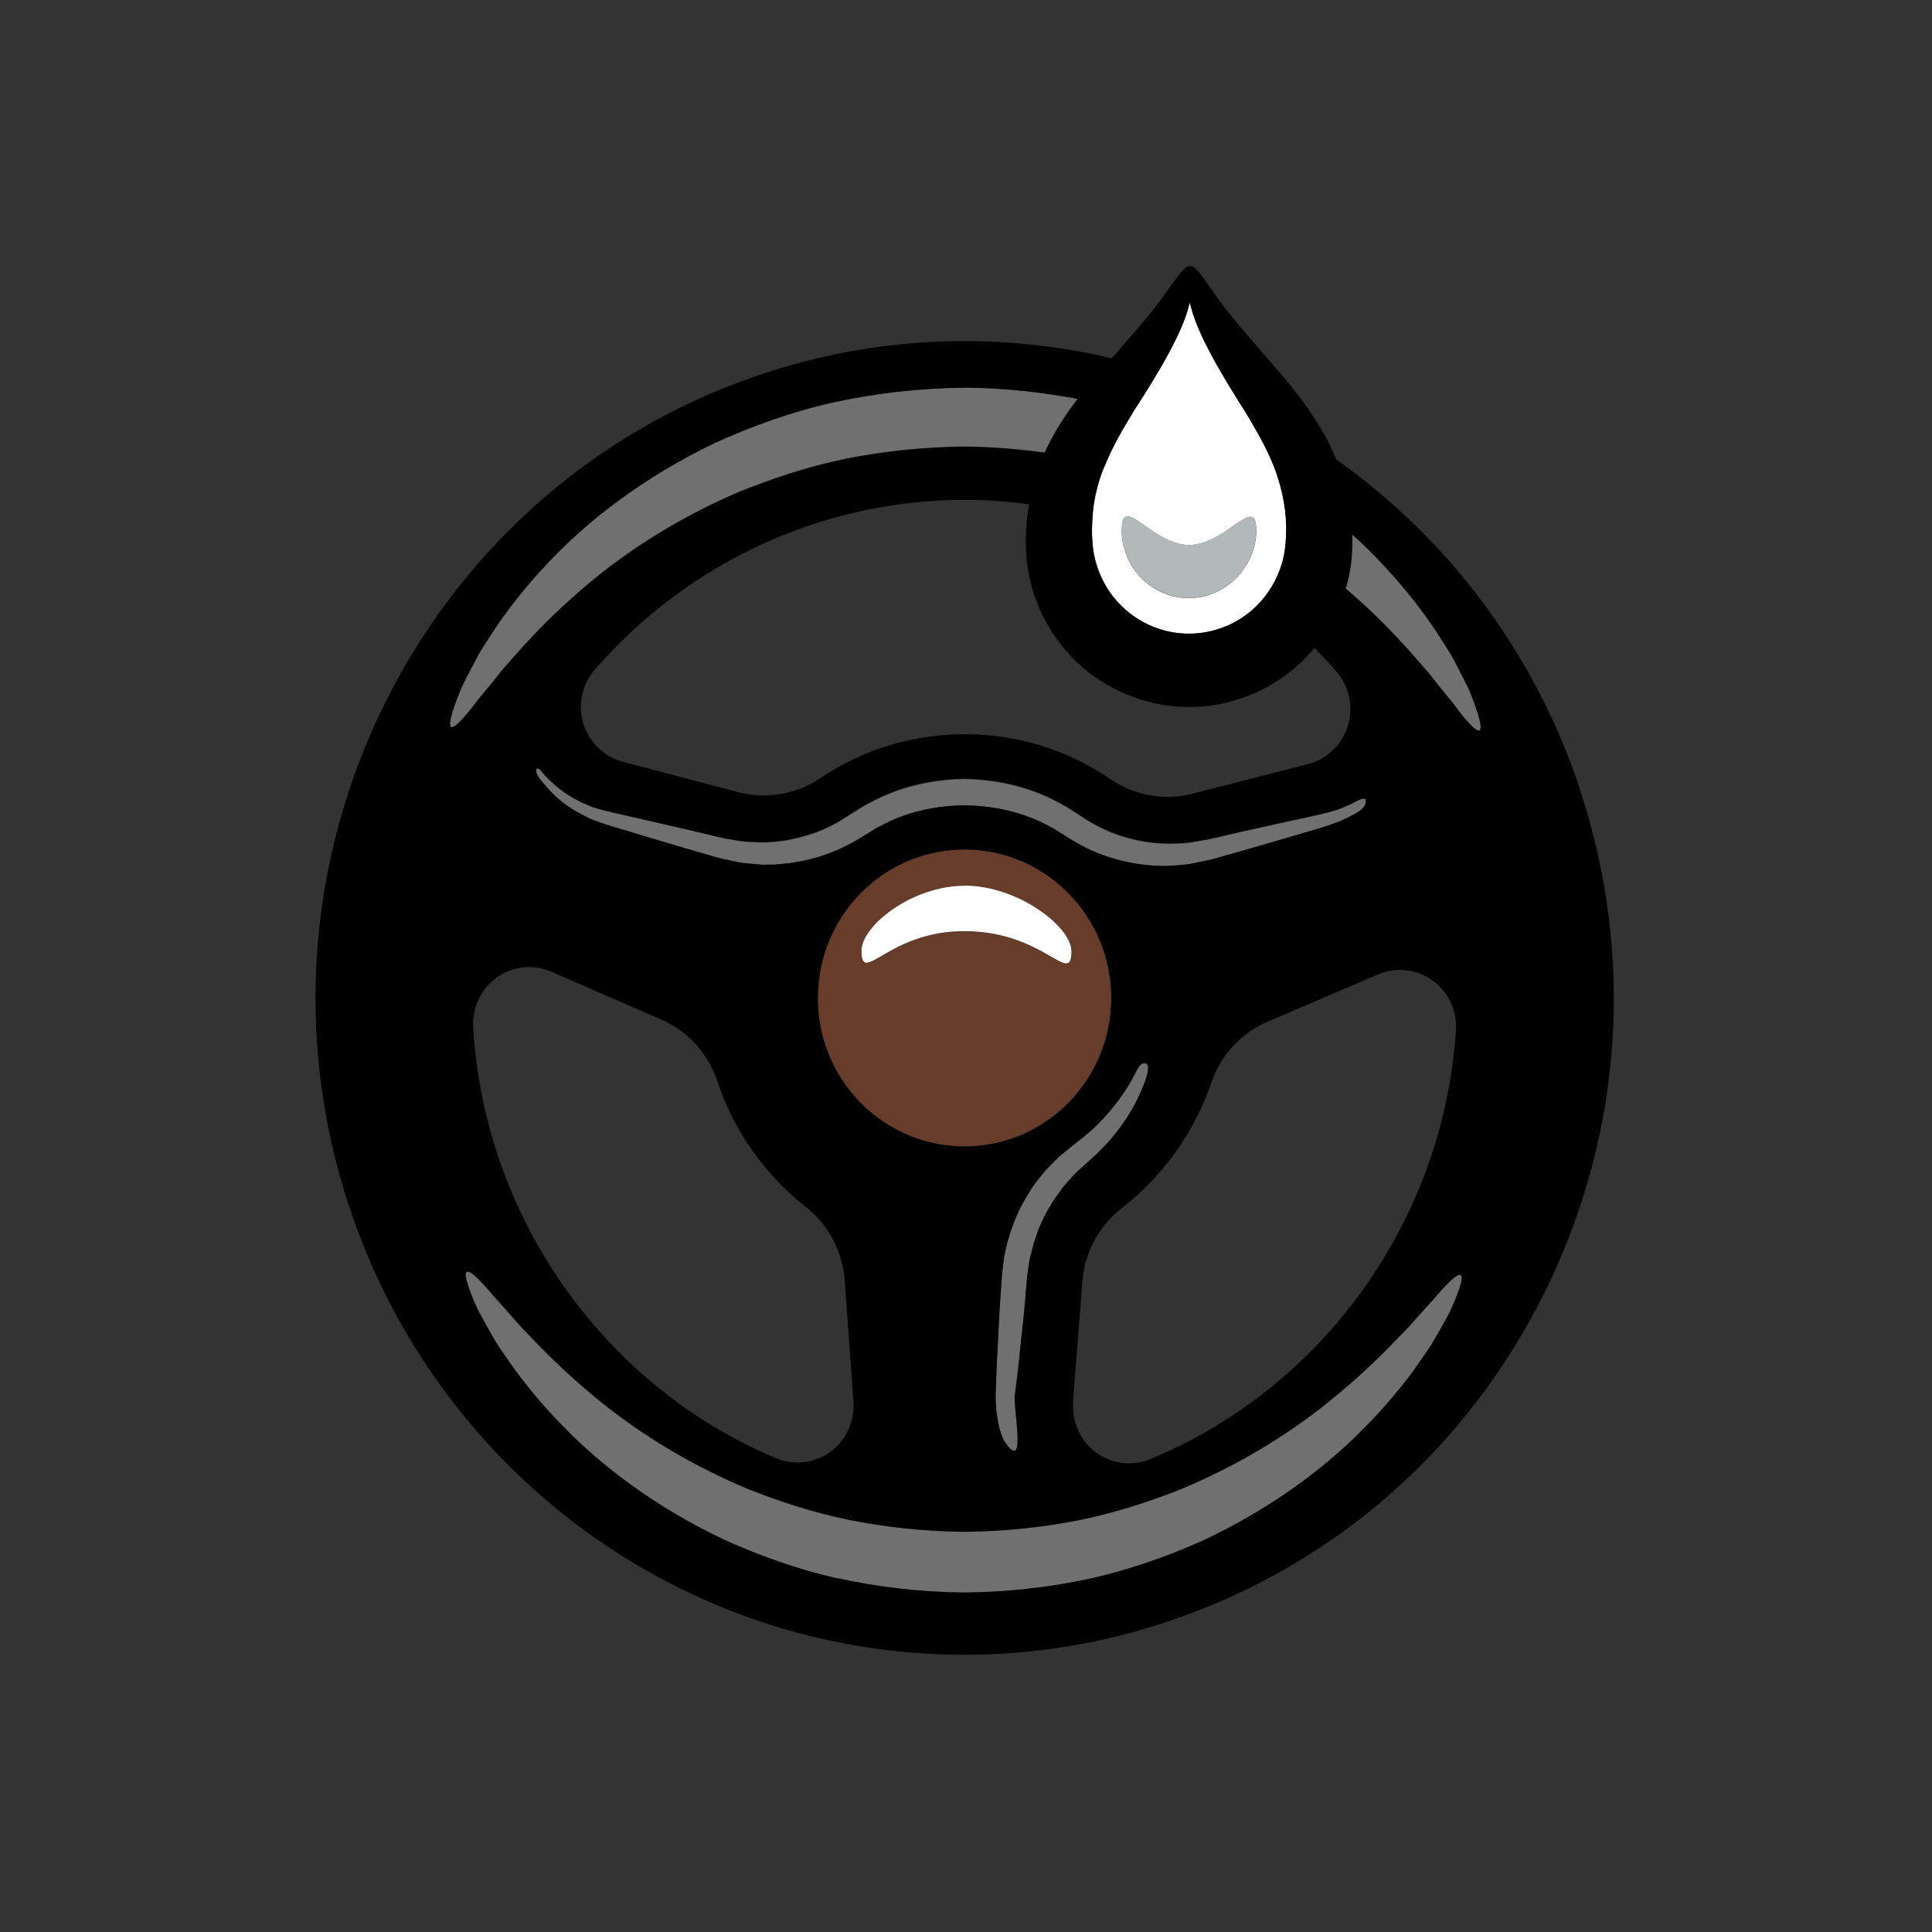<?xml version="1.0" encoding="UTF-8"?> <svg xmlns="http://www.w3.org/2000/svg" width="96" height="96" viewBox="0 0 96 96" fill="none"><rect x="0" y="0" width="96" height="96" fill="#333333" stroke="none"/><g clip-path="url(#clip0_39112_46089)"><path d="M54.094 78.463C56.092 78.023 57.951 77.356 59.665 76.602C63.067 75.021 65.809 72.98 67.773 70.966C68.769 69.966 69.58 68.985 70.239 68.091C70.555 67.631 70.859 67.211 71.116 66.817C71.36 66.411 71.577 66.03 71.762 65.69C71.854 65.517 71.947 65.357 72.026 65.203C72.098 65.043 72.164 64.897 72.223 64.756C72.342 64.476 72.434 64.236 72.5 64.043C72.632 63.649 72.658 63.416 72.566 63.362C72.474 63.309 72.276 63.436 71.986 63.723C71.841 63.863 71.67 64.043 71.478 64.263C71.386 64.37 71.281 64.49 71.175 64.616C71.063 64.736 70.938 64.87 70.813 65.01C70.562 65.283 70.285 65.597 69.989 65.937C69.672 66.264 69.336 66.617 68.967 66.991C68.228 67.738 67.365 68.552 66.35 69.379C64.352 71.059 61.722 72.734 58.577 74.041C56.995 74.655 55.294 75.208 53.488 75.568C51.681 75.915 49.783 76.109 47.825 76.122C45.874 76.095 43.975 75.888 42.169 75.528C40.362 75.162 38.668 74.594 37.093 73.968C33.961 72.647 31.344 70.946 29.353 69.259C28.351 68.425 27.488 67.598 26.756 66.851C26.393 66.471 26.057 66.117 25.741 65.79C25.451 65.45 25.174 65.137 24.923 64.856C24.798 64.716 24.679 64.59 24.567 64.463C24.462 64.336 24.356 64.216 24.264 64.109C24.073 63.889 23.908 63.709 23.756 63.562C23.466 63.276 23.268 63.149 23.176 63.202C23.084 63.256 23.11 63.483 23.235 63.883C23.301 64.083 23.394 64.323 23.506 64.596C23.565 64.736 23.631 64.883 23.703 65.043C23.776 65.197 23.868 65.357 23.961 65.53C24.145 65.87 24.363 66.251 24.6 66.664C24.857 67.064 25.154 67.491 25.47 67.945C26.123 68.845 26.927 69.832 27.916 70.839C29.867 72.867 32.597 74.928 35.985 76.529C37.693 77.296 39.552 77.976 41.542 78.43C43.533 78.87 45.643 79.123 47.805 79.15C49.968 79.137 52.077 78.903 54.075 78.47L54.094 78.463Z" fill="#707070"></path><path d="M66.871 29.246C67.043 29.393 67.221 29.546 67.385 29.693C68.407 30.6 69.271 31.494 70.002 32.307C70.365 32.721 70.701 33.108 71.011 33.461C71.301 33.835 71.565 34.168 71.815 34.468C71.941 34.622 72.059 34.762 72.171 34.895C72.277 35.035 72.376 35.162 72.461 35.282C72.646 35.522 72.811 35.722 72.956 35.876C73.239 36.189 73.437 36.336 73.529 36.289C73.622 36.243 73.609 36.009 73.49 35.596C73.43 35.389 73.345 35.142 73.239 34.849C73.187 34.702 73.121 34.548 73.061 34.382C72.989 34.215 72.903 34.048 72.817 33.868C72.633 33.508 72.428 33.108 72.198 32.668C71.947 32.241 71.651 31.794 71.341 31.307C70.695 30.346 69.89 29.293 68.888 28.219C68.381 27.659 67.814 27.098 67.201 26.545C67.201 26.758 67.201 26.978 67.201 27.198C67.188 27.872 67.082 28.566 66.884 29.239L66.871 29.246Z" fill="#707070"></path><path d="M53.547 19.815C51.773 19.482 49.921 19.282 48.029 19.255C45.734 19.268 43.5 19.528 41.384 19.989C39.274 20.462 37.309 21.189 35.51 22.003C31.943 23.71 29.109 25.911 27.118 28.073C26.109 29.14 25.292 30.187 24.646 31.147C24.329 31.634 24.032 32.081 23.782 32.501C23.551 32.935 23.34 33.335 23.156 33.695C23.063 33.875 22.978 34.042 22.905 34.209C22.839 34.376 22.78 34.529 22.721 34.676C22.608 34.969 22.529 35.216 22.463 35.423C22.345 35.836 22.325 36.07 22.417 36.116C22.51 36.163 22.707 36.016 22.991 35.703C23.136 35.549 23.301 35.349 23.485 35.109C23.578 34.989 23.677 34.862 23.782 34.722C23.894 34.589 24.013 34.449 24.138 34.295C24.389 33.995 24.659 33.662 24.949 33.288C25.259 32.935 25.601 32.555 25.964 32.141C26.702 31.334 27.573 30.447 28.601 29.547C30.631 27.726 33.354 25.885 36.65 24.464C38.312 23.79 40.098 23.183 42.016 22.79C43.928 22.41 45.939 22.196 48.016 22.183C49.347 22.203 50.646 22.31 51.912 22.483C51.951 22.396 51.991 22.303 52.03 22.223C52.485 21.289 53.019 20.502 53.547 19.808V19.815Z" fill="#707070"></path><path d="M47.952 42.212C43.924 42.199 40.654 45.487 40.641 49.563C40.627 53.638 43.877 56.946 47.906 56.966C51.933 56.98 55.203 53.691 55.223 49.616C55.236 45.541 51.986 42.233 47.958 42.212H47.952ZM42.81 47.242C42.81 46.014 45.308 44.007 47.945 44.02C50.582 44.027 53.245 46.054 53.239 47.282C53.239 49.069 51.92 46.294 47.938 46.281C44.121 46.268 42.803 49.036 42.81 47.248V47.242Z" fill="#673D2A"></path><path d="M47.944 44.013C45.307 44.007 42.809 46.014 42.809 47.235C42.802 49.022 44.127 46.254 47.938 46.268C51.919 46.281 53.231 49.062 53.238 47.268C53.238 46.041 50.581 44.013 47.944 44.007V44.013Z" fill="white"></path><path d="M67.838 39.718C67.719 39.624 67.33 39.858 67.244 39.905C67.047 40.011 66.816 40.091 66.598 40.191C66.374 40.285 66.13 40.331 65.886 40.405C65.385 40.532 64.825 40.645 64.251 40.772C63.111 41.025 61.872 41.292 60.566 41.599C60.401 41.632 60.237 41.672 60.072 41.712L59.96 41.739H59.947L59.914 41.746H59.848L59.597 41.799C59.261 41.852 58.905 41.926 58.595 41.919C57.982 41.959 57.257 41.919 56.617 41.786C55.945 41.652 55.279 41.439 54.653 41.119C54.343 40.959 54.033 40.785 53.743 40.585L53.249 40.265L53.005 40.111L52.728 39.958C51.271 39.138 49.623 38.751 47.955 38.717C47.164 38.717 46.281 38.824 45.489 39.024C44.685 39.218 43.907 39.525 43.189 39.918C43.004 40.011 42.826 40.111 42.655 40.225L42.167 40.532C42.009 40.632 41.837 40.752 41.692 40.832C41.541 40.912 41.396 40.992 41.244 41.072C40.618 41.385 39.945 41.592 39.279 41.725C39.115 41.766 38.943 41.786 38.779 41.806C38.614 41.826 38.442 41.852 38.278 41.852L38.027 41.866H37.961H37.928H37.915C37.915 41.866 37.968 41.866 37.935 41.866H37.803C37.625 41.852 37.447 41.846 37.269 41.832C36.9 41.832 36.61 41.759 36.3 41.712C36.003 41.672 35.66 41.586 35.337 41.505C34.032 41.192 32.799 40.912 31.652 40.652C31.092 40.518 30.512 40.398 30.037 40.278C29.787 40.198 29.516 40.145 29.305 40.051C29.094 39.951 28.877 39.878 28.679 39.765C28.145 39.491 27.664 39.118 27.235 38.697C27.143 38.604 27.051 38.511 26.965 38.411C26.906 38.351 26.813 38.184 26.721 38.184C26.583 38.184 26.655 38.444 26.701 38.524C26.813 38.731 26.998 38.917 27.15 39.098C27.525 39.525 27.947 39.905 28.428 40.205C28.633 40.345 28.877 40.458 29.114 40.585C29.351 40.712 29.595 40.778 29.846 40.885C30.386 41.072 30.907 41.212 31.474 41.385C32.595 41.726 33.808 42.086 35.1 42.459C35.423 42.553 35.733 42.653 36.115 42.726C36.484 42.806 36.867 42.899 37.203 42.913C37.381 42.926 37.552 42.946 37.73 42.959L37.862 42.973H37.915H37.935H37.968H38.04H38.33C38.521 42.973 38.713 42.953 38.904 42.926C39.095 42.906 39.293 42.893 39.484 42.853C40.249 42.726 41.02 42.506 41.758 42.172C41.943 42.086 42.134 41.986 42.319 41.892C42.51 41.792 42.655 41.699 42.82 41.599L43.307 41.299C43.459 41.199 43.611 41.112 43.776 41.032C44.408 40.698 45.087 40.432 45.799 40.272C46.518 40.105 47.197 40.025 47.962 40.025C49.412 40.031 50.889 40.378 52.128 41.059L52.359 41.179L52.603 41.332L53.077 41.632C53.42 41.852 53.783 42.046 54.145 42.219C54.877 42.559 55.648 42.786 56.413 42.913C57.211 43.039 57.929 43.08 58.72 42.98C59.123 42.966 59.439 42.873 59.782 42.799L60.032 42.746L60.191 42.713L60.316 42.679C60.481 42.633 60.639 42.586 60.804 42.539C62.096 42.179 63.315 41.819 64.436 41.492C64.996 41.319 65.53 41.185 66.051 41.005C66.315 40.898 66.572 40.825 66.809 40.705C67.126 40.532 67.745 40.312 67.857 39.918C67.884 39.811 67.877 39.751 67.838 39.725V39.718ZM59.947 41.746C59.947 41.746 59.953 41.746 59.96 41.746H59.947Z" fill="#707070"></path><path d="M50.691 67.038C50.77 66.231 50.876 65.397 50.942 64.55C50.962 64.337 50.981 64.123 50.995 63.91L51.021 63.59L51.034 63.463L51.054 63.303L51.146 62.663C51.179 62.456 51.239 62.289 51.285 62.096L51.351 61.815L51.45 61.535C51.515 61.349 51.568 61.155 51.647 60.975C51.812 60.615 51.97 60.248 52.188 59.921C52.372 59.574 52.63 59.274 52.847 58.954C53.111 58.674 53.335 58.36 53.632 58.12C53.928 57.853 54.218 57.593 54.502 57.333C54.785 57.046 55.095 56.746 55.326 56.439C55.576 56.146 55.794 55.833 55.998 55.532C56.176 55.219 56.374 54.925 56.512 54.619C56.578 54.472 57.468 52.698 56.803 52.838C56.598 52.878 56.433 53.305 56.334 53.471C56.262 53.598 56.196 53.725 56.123 53.858C56.044 53.985 55.959 54.112 55.873 54.245C55.53 54.765 55.108 55.292 54.614 55.792C54.37 56.059 54.106 56.266 53.829 56.506C53.671 56.62 53.52 56.74 53.368 56.866C53.21 56.993 53.051 57.12 52.893 57.253C52.544 57.513 52.26 57.853 51.944 58.16C51.667 58.514 51.364 58.847 51.14 59.248C50.639 60.014 50.283 60.868 50.039 61.789C49.986 62.022 49.92 62.269 49.887 62.489L49.808 63.129L49.788 63.289L49.775 63.483L49.755 63.803C49.742 64.016 49.729 64.23 49.709 64.443C49.643 65.29 49.617 66.131 49.571 66.945C49.525 67.758 49.498 68.539 49.472 69.286C49.445 69.913 49.59 71.173 49.953 71.687C50.19 72.02 50.342 72.127 50.434 72.08C50.751 71.914 50.375 69.926 50.421 69.366C50.513 68.625 50.612 67.845 50.691 67.038Z" fill="#707070"></path><path d="M63.501 23.777C63.468 23.677 63.442 23.57 63.409 23.477C63.092 22.603 62.651 21.783 62.189 20.996C62.097 20.835 61.998 20.675 61.906 20.515C61.879 20.475 61.86 20.435 61.833 20.402C61.754 20.275 61.675 20.155 61.602 20.035C60.495 18.281 59.579 16.66 59.223 15.42C59.183 15.286 59.15 15.159 59.117 15.033C59.084 15.159 59.051 15.286 59.012 15.42C58.761 16.273 58.234 17.314 57.568 18.448C57.515 18.534 57.462 18.628 57.41 18.715C57.357 18.801 57.304 18.888 57.252 18.981C56.975 19.435 56.678 19.908 56.368 20.382C56.348 20.415 56.329 20.449 56.309 20.482C55.808 21.296 55.307 22.156 54.931 23.07C54.878 23.197 54.819 23.317 54.773 23.443C54.582 23.964 54.437 24.517 54.351 25.091C54.338 25.191 54.331 25.291 54.318 25.391C54.305 25.491 54.298 25.591 54.292 25.698C54.259 26.125 54.245 26.552 54.292 26.985C54.371 28.119 54.865 29.266 55.735 30.113C56.599 30.967 57.799 31.487 59.071 31.487C60.343 31.487 61.55 30.98 62.42 30.133C62.512 30.047 62.598 29.953 62.677 29.86C62.743 29.787 62.809 29.706 62.868 29.626C62.928 29.546 62.993 29.466 63.046 29.386C63.534 28.673 63.818 27.846 63.883 27.018C63.883 27.018 63.883 27.005 63.883 26.998C63.995 25.891 63.831 24.777 63.514 23.77L63.501 23.777ZM62.427 26.345C62.427 27.132 62.143 27.846 61.695 28.419C61.636 28.499 61.57 28.579 61.504 28.653C61.431 28.726 61.352 28.799 61.279 28.866C60.686 29.393 59.922 29.72 59.071 29.72C57.225 29.72 55.729 28.192 55.735 26.325C55.735 26.252 55.742 26.205 55.748 26.145C55.755 26.018 55.775 25.918 55.801 25.845C55.986 25.358 56.566 25.925 57.357 26.445C57.746 26.698 58.181 26.932 58.649 27.032C58.788 27.058 58.933 27.085 59.078 27.085C59.176 27.085 59.282 27.072 59.381 27.058C60.396 26.912 61.279 26.071 61.833 25.778C62.163 25.605 62.367 25.631 62.413 26.111C62.42 26.185 62.427 26.258 62.427 26.352V26.345Z" fill="white"></path><path d="M78.501 39.198C76.247 32.401 71.928 26.745 66.404 22.837C66.325 22.65 66.246 22.463 66.16 22.283C65.488 20.882 64.651 19.795 63.899 18.881C62.363 17.087 61.203 15.8 60.484 14.786C59.772 13.786 59.39 13.159 59.133 13.232C58.876 13.159 58.493 13.779 57.768 14.773C57.195 15.573 56.344 16.547 55.243 17.801C52.916 17.254 50.51 16.96 48.044 16.947C44.524 16.934 41.03 17.507 37.661 18.655C20.805 24.384 11.694 42.92 17.357 59.974C21.761 73.234 33.996 82.179 47.814 82.225C51.334 82.239 54.828 81.665 58.19 80.518C66.358 77.743 72.964 71.92 76.8 64.117C80.637 56.313 81.237 47.462 78.495 39.205L78.501 39.198ZM57.57 18.441C58.236 17.307 58.764 16.267 59.014 15.413C59.054 15.28 59.087 15.153 59.12 15.026C59.153 15.153 59.185 15.28 59.225 15.413C59.581 16.654 60.497 18.274 61.605 20.029C61.684 20.149 61.757 20.275 61.836 20.395C61.862 20.435 61.882 20.475 61.908 20.509C62.007 20.669 62.099 20.822 62.192 20.989C62.653 21.769 63.095 22.596 63.411 23.47C63.444 23.57 63.471 23.67 63.504 23.77C63.82 24.777 63.985 25.891 63.873 26.999C63.873 26.999 63.873 27.012 63.873 27.019C63.813 27.846 63.523 28.673 63.035 29.386C62.976 29.466 62.917 29.547 62.858 29.627C62.798 29.707 62.732 29.787 62.666 29.86C62.581 29.953 62.495 30.047 62.409 30.133C61.539 30.98 60.333 31.494 59.06 31.487C57.788 31.487 56.588 30.96 55.724 30.113C54.854 29.26 54.36 28.119 54.281 26.985C54.241 26.558 54.254 26.125 54.281 25.698C54.287 25.598 54.294 25.491 54.307 25.391C54.32 25.291 54.327 25.191 54.34 25.091C54.426 24.517 54.571 23.964 54.762 23.444C54.808 23.317 54.867 23.197 54.92 23.07C55.303 22.156 55.797 21.296 56.298 20.482C56.318 20.449 56.338 20.415 56.357 20.382C56.667 19.902 56.964 19.435 57.241 18.981C57.294 18.888 57.346 18.801 57.399 18.715C57.452 18.628 57.505 18.535 57.557 18.448L57.57 18.441ZM50.437 72.08C50.345 72.127 50.194 72.027 49.956 71.687C49.594 71.173 49.449 69.913 49.475 69.286C49.501 68.545 49.521 67.758 49.574 66.945C49.62 66.138 49.653 65.297 49.712 64.443C49.725 64.23 49.745 64.016 49.758 63.803L49.778 63.483L49.791 63.289L49.811 63.129L49.89 62.489C49.923 62.269 49.989 62.022 50.042 61.789C50.286 60.868 50.642 60.014 51.143 59.248C51.367 58.847 51.67 58.507 51.947 58.16C52.264 57.853 52.547 57.507 52.896 57.253C53.055 57.12 53.213 56.993 53.371 56.866C53.523 56.74 53.681 56.62 53.833 56.506C54.116 56.266 54.373 56.053 54.617 55.792C55.111 55.292 55.533 54.765 55.876 54.245C55.962 54.112 56.041 53.985 56.127 53.858C56.199 53.725 56.272 53.598 56.338 53.471C56.43 53.305 56.601 52.878 56.806 52.838C57.465 52.704 56.581 54.472 56.516 54.619C56.377 54.925 56.186 55.219 56.001 55.532C55.797 55.833 55.58 56.146 55.329 56.44C55.098 56.74 54.788 57.046 54.505 57.333C54.221 57.587 53.931 57.853 53.635 58.12C53.345 58.36 53.114 58.674 52.85 58.954C52.633 59.274 52.376 59.574 52.191 59.921C51.974 60.248 51.815 60.615 51.65 60.975C51.571 61.155 51.519 61.349 51.453 61.535L51.354 61.815L51.288 62.096C51.242 62.289 51.182 62.456 51.149 62.663L51.057 63.303L51.037 63.463L51.024 63.59L50.998 63.91C50.978 64.123 50.958 64.337 50.945 64.55C50.879 65.397 50.774 66.231 50.694 67.038C50.615 67.845 50.517 68.625 50.424 69.366C50.378 69.926 50.754 71.914 50.437 72.08ZM48.031 19.262C49.93 19.282 51.776 19.488 53.549 19.822C53.022 20.515 52.488 21.302 52.033 22.236C51.993 22.323 51.954 22.41 51.914 22.496C50.648 22.323 49.343 22.216 48.018 22.196C45.948 22.21 43.931 22.423 42.019 22.803C40.107 23.197 38.321 23.804 36.653 24.477C33.357 25.898 30.634 27.739 28.604 29.56C27.575 30.46 26.705 31.347 25.967 32.154C25.604 32.568 25.261 32.948 24.951 33.302C24.661 33.669 24.391 34.009 24.14 34.309C24.015 34.462 23.897 34.602 23.785 34.736C23.679 34.876 23.58 35.002 23.488 35.123C23.303 35.363 23.139 35.556 22.993 35.716C22.703 36.03 22.512 36.176 22.42 36.13C22.328 36.083 22.347 35.849 22.466 35.436C22.525 35.229 22.611 34.983 22.723 34.689C22.782 34.542 22.842 34.389 22.908 34.222C22.98 34.062 23.066 33.889 23.158 33.709C23.343 33.348 23.554 32.948 23.785 32.515C24.035 32.088 24.338 31.648 24.648 31.161C25.301 30.207 26.112 29.16 27.12 28.086C29.111 25.931 31.946 23.73 35.512 22.016C37.312 21.203 39.27 20.475 41.386 20.002C43.496 19.542 45.737 19.275 48.031 19.268V19.262ZM53.312 69.686L53.786 63.656C53.898 62.222 54.61 60.902 55.744 60.028C57.781 58.454 59.364 56.239 60.194 53.791C60.656 52.431 61.671 51.33 62.983 50.77L68.481 48.416C68.83 48.269 69.193 48.196 69.575 48.196C70.155 48.196 70.709 48.376 71.177 48.716C71.968 49.283 72.403 50.21 72.344 51.19C71.737 60.595 65.771 68.959 57.142 72.507C56.258 72.874 55.224 72.741 54.452 72.167C53.681 71.594 53.246 70.64 53.325 69.672L53.312 69.686ZM67.861 39.911C67.749 40.312 67.129 40.525 66.813 40.699C66.576 40.825 66.318 40.892 66.055 40.999C65.534 41.179 65 41.312 64.44 41.486C63.312 41.812 62.099 42.173 60.807 42.533C60.649 42.58 60.484 42.626 60.319 42.673L60.194 42.706L60.036 42.739L59.785 42.793C59.449 42.86 59.126 42.953 58.724 42.973C57.94 43.066 57.214 43.033 56.417 42.906C55.645 42.773 54.881 42.553 54.149 42.213C53.786 42.039 53.424 41.846 53.081 41.626L52.606 41.325L52.362 41.172L52.132 41.052C50.892 40.372 49.416 40.032 47.965 40.018C47.201 40.018 46.522 40.098 45.803 40.265C45.098 40.425 44.412 40.685 43.779 41.025C43.614 41.105 43.463 41.192 43.311 41.292L42.823 41.592C42.652 41.692 42.513 41.792 42.322 41.886C42.138 41.979 41.947 42.079 41.762 42.166C41.023 42.506 40.259 42.726 39.487 42.846C39.296 42.886 39.105 42.906 38.907 42.92C38.716 42.94 38.525 42.96 38.334 42.96H38.044L37.971 42.966H37.938H37.919H37.866L37.734 42.953C37.556 42.94 37.378 42.92 37.207 42.906C36.87 42.893 36.481 42.8 36.119 42.719C35.736 42.646 35.427 42.546 35.104 42.453C33.812 42.086 32.599 41.719 31.478 41.379C30.911 41.206 30.397 41.065 29.849 40.879C29.599 40.779 29.362 40.712 29.118 40.578C28.88 40.445 28.637 40.332 28.432 40.198C27.951 39.898 27.522 39.525 27.153 39.091C27.002 38.918 26.817 38.724 26.705 38.517C26.659 38.438 26.586 38.177 26.725 38.177C26.817 38.177 26.916 38.344 26.969 38.404C27.054 38.504 27.147 38.597 27.239 38.691C27.667 39.118 28.149 39.485 28.683 39.758C28.88 39.871 29.098 39.945 29.309 40.045C29.52 40.145 29.797 40.198 30.041 40.272C30.515 40.392 31.095 40.519 31.656 40.645C32.796 40.905 34.036 41.185 35.341 41.499C35.664 41.579 36.007 41.666 36.303 41.706C36.613 41.752 36.91 41.832 37.273 41.826C37.45 41.832 37.629 41.839 37.806 41.846H37.938C37.971 41.852 37.905 41.846 37.919 41.846H37.932H37.965H38.031L38.281 41.826C38.446 41.826 38.617 41.799 38.782 41.779C38.953 41.759 39.118 41.739 39.283 41.699C39.949 41.566 40.621 41.359 41.248 41.045C41.399 40.972 41.544 40.885 41.696 40.805C41.841 40.725 42.012 40.605 42.171 40.505L42.658 40.198C42.83 40.085 43.008 39.985 43.192 39.892C43.911 39.498 44.689 39.191 45.493 38.998C46.284 38.804 47.168 38.698 47.959 38.691C49.62 38.724 51.268 39.111 52.732 39.931L53.008 40.085L53.252 40.238L53.747 40.559C54.037 40.759 54.347 40.932 54.657 41.092C55.283 41.406 55.949 41.626 56.621 41.759C57.261 41.892 57.986 41.939 58.599 41.892C58.909 41.906 59.265 41.826 59.601 41.772L59.851 41.732H59.917L59.95 41.719H59.963L60.075 41.692C60.24 41.652 60.405 41.619 60.57 41.579C61.875 41.272 63.115 40.999 64.255 40.752C64.822 40.625 65.382 40.512 65.89 40.385C66.134 40.312 66.378 40.265 66.602 40.172C66.82 40.072 67.05 39.998 67.248 39.885C67.34 39.838 67.723 39.605 67.841 39.698C67.874 39.725 67.887 39.785 67.861 39.892V39.911ZM24.694 48.562C25.169 48.229 25.723 48.049 26.296 48.055C26.672 48.055 27.041 48.136 27.39 48.282L32.875 50.67C34.181 51.237 35.189 52.344 35.638 53.712C36.448 56.166 38.017 58.394 40.041 59.974C41.169 60.855 41.867 62.182 41.973 63.616L42.408 69.653C42.474 70.62 42.039 71.573 41.261 72.14C40.49 72.707 39.448 72.827 38.571 72.461C29.968 68.852 24.055 60.441 23.514 51.037C23.462 50.056 23.903 49.129 24.694 48.569V48.562ZM53.226 32.621C54.67 34.149 56.819 35.129 59.054 35.129C61.288 35.149 63.444 34.182 64.901 32.661C65.046 32.515 65.178 32.355 65.316 32.194C65.692 32.581 66.068 32.975 66.417 33.388C67.057 34.129 67.261 35.136 66.971 36.076C66.681 37.003 65.93 37.724 65 37.964L59.238 39.445C57.867 39.798 56.344 39.518 55.191 38.724C53.074 37.27 50.583 36.49 47.978 36.483C45.374 36.477 42.876 37.23 40.753 38.671C39.586 39.465 38.057 39.725 36.699 39.365L30.944 37.85C30.014 37.604 29.263 36.877 28.986 35.95C28.702 35.023 28.927 33.995 29.559 33.268C34.24 27.886 40.964 24.817 48.018 24.837C49.066 24.837 50.108 24.924 51.136 25.058C51.018 25.725 50.958 26.418 50.978 27.145C50.998 29.06 51.763 31.101 53.233 32.621H53.226ZM40.641 49.563C40.654 45.487 43.931 42.199 47.952 42.213C51.974 42.226 55.23 45.541 55.217 49.616C55.204 53.691 51.927 56.98 47.899 56.966C43.871 56.953 40.621 53.638 40.635 49.563H40.641ZM72.456 35.283C72.364 35.163 72.265 35.036 72.166 34.896C72.054 34.762 71.935 34.622 71.81 34.469C71.559 34.169 71.296 33.829 71.006 33.462C70.696 33.108 70.36 32.721 69.997 32.308C69.265 31.494 68.402 30.6 67.38 29.693C67.215 29.547 67.044 29.393 66.866 29.246C67.063 28.566 67.169 27.879 67.182 27.205C67.189 26.985 67.189 26.765 67.182 26.552C67.802 27.105 68.362 27.666 68.87 28.226C69.872 29.306 70.676 30.354 71.322 31.314C71.632 31.801 71.929 32.248 72.179 32.675C72.41 33.115 72.614 33.515 72.799 33.875C72.891 34.055 72.977 34.229 73.043 34.389C73.109 34.556 73.168 34.716 73.221 34.856C73.326 35.149 73.412 35.396 73.471 35.603C73.59 36.016 73.603 36.25 73.511 36.296C73.418 36.343 73.221 36.196 72.937 35.883C72.792 35.723 72.627 35.523 72.443 35.289L72.456 35.283ZM41.564 78.417C39.573 77.963 37.714 77.283 36.007 76.516C32.612 74.915 29.889 72.854 27.938 70.826C26.949 69.819 26.145 68.832 25.492 67.932C25.175 67.472 24.879 67.051 24.622 66.651C24.384 66.237 24.167 65.857 23.982 65.517C23.89 65.344 23.798 65.184 23.725 65.03C23.653 64.87 23.593 64.724 23.527 64.583C23.409 64.303 23.323 64.063 23.257 63.87C23.125 63.476 23.105 63.243 23.198 63.189C23.29 63.136 23.488 63.263 23.778 63.55C23.923 63.696 24.094 63.876 24.285 64.097C24.378 64.203 24.483 64.323 24.589 64.45C24.701 64.57 24.82 64.704 24.945 64.844C25.195 65.117 25.472 65.43 25.762 65.777C26.072 66.104 26.408 66.458 26.777 66.838C27.509 67.585 28.373 68.412 29.375 69.246C31.366 70.94 33.983 72.634 37.114 73.955C38.696 74.582 40.384 75.142 42.19 75.515C43.997 75.876 45.895 76.082 47.847 76.109C49.798 76.096 51.697 75.902 53.51 75.555C55.316 75.195 57.017 74.648 58.599 74.028C61.743 72.727 64.367 71.046 66.371 69.366C67.38 68.539 68.25 67.718 68.988 66.978C69.351 66.598 69.694 66.244 70.01 65.924C70.307 65.584 70.584 65.277 70.834 64.997C70.96 64.857 71.085 64.73 71.197 64.603C71.309 64.477 71.408 64.357 71.5 64.25C71.691 64.03 71.863 63.85 72.008 63.71C72.304 63.423 72.502 63.296 72.588 63.349C72.68 63.403 72.654 63.63 72.522 64.03C72.456 64.223 72.364 64.463 72.245 64.743C72.186 64.884 72.12 65.03 72.047 65.19C71.968 65.344 71.882 65.504 71.784 65.677C71.592 66.017 71.375 66.398 71.138 66.805C70.88 67.205 70.577 67.625 70.261 68.078C69.601 68.979 68.791 69.953 67.795 70.953C65.831 72.968 63.088 75.008 59.687 76.589C57.972 77.343 56.114 78.01 54.116 78.45C52.118 78.877 50.009 79.117 47.847 79.13C45.684 79.104 43.575 78.85 41.584 78.41L41.564 78.417Z" fill="black"></path><path d="M62.413 26.105C62.366 25.624 62.155 25.598 61.832 25.771C61.279 26.064 60.395 26.905 59.38 27.052C59.281 27.065 59.182 27.078 59.077 27.078C58.932 27.078 58.787 27.058 58.648 27.025C58.18 26.925 57.745 26.691 57.356 26.438C56.558 25.918 55.985 25.351 55.8 25.838C55.774 25.911 55.754 26.018 55.748 26.138C55.748 26.198 55.734 26.251 55.734 26.318C55.728 28.186 57.224 29.706 59.07 29.713C59.92 29.713 60.685 29.386 61.279 28.859C61.358 28.792 61.437 28.719 61.503 28.646C61.569 28.572 61.635 28.492 61.694 28.412C62.142 27.839 62.419 27.125 62.426 26.338C62.426 26.244 62.426 26.171 62.413 26.098V26.105Z" fill="#B3B8BA"></path></g><defs><clipPath id="clip0_39112_46089"><rect width="64.519" height="69" fill="white" transform="translate(15.676 13.225)"></rect></clipPath></defs></svg> 